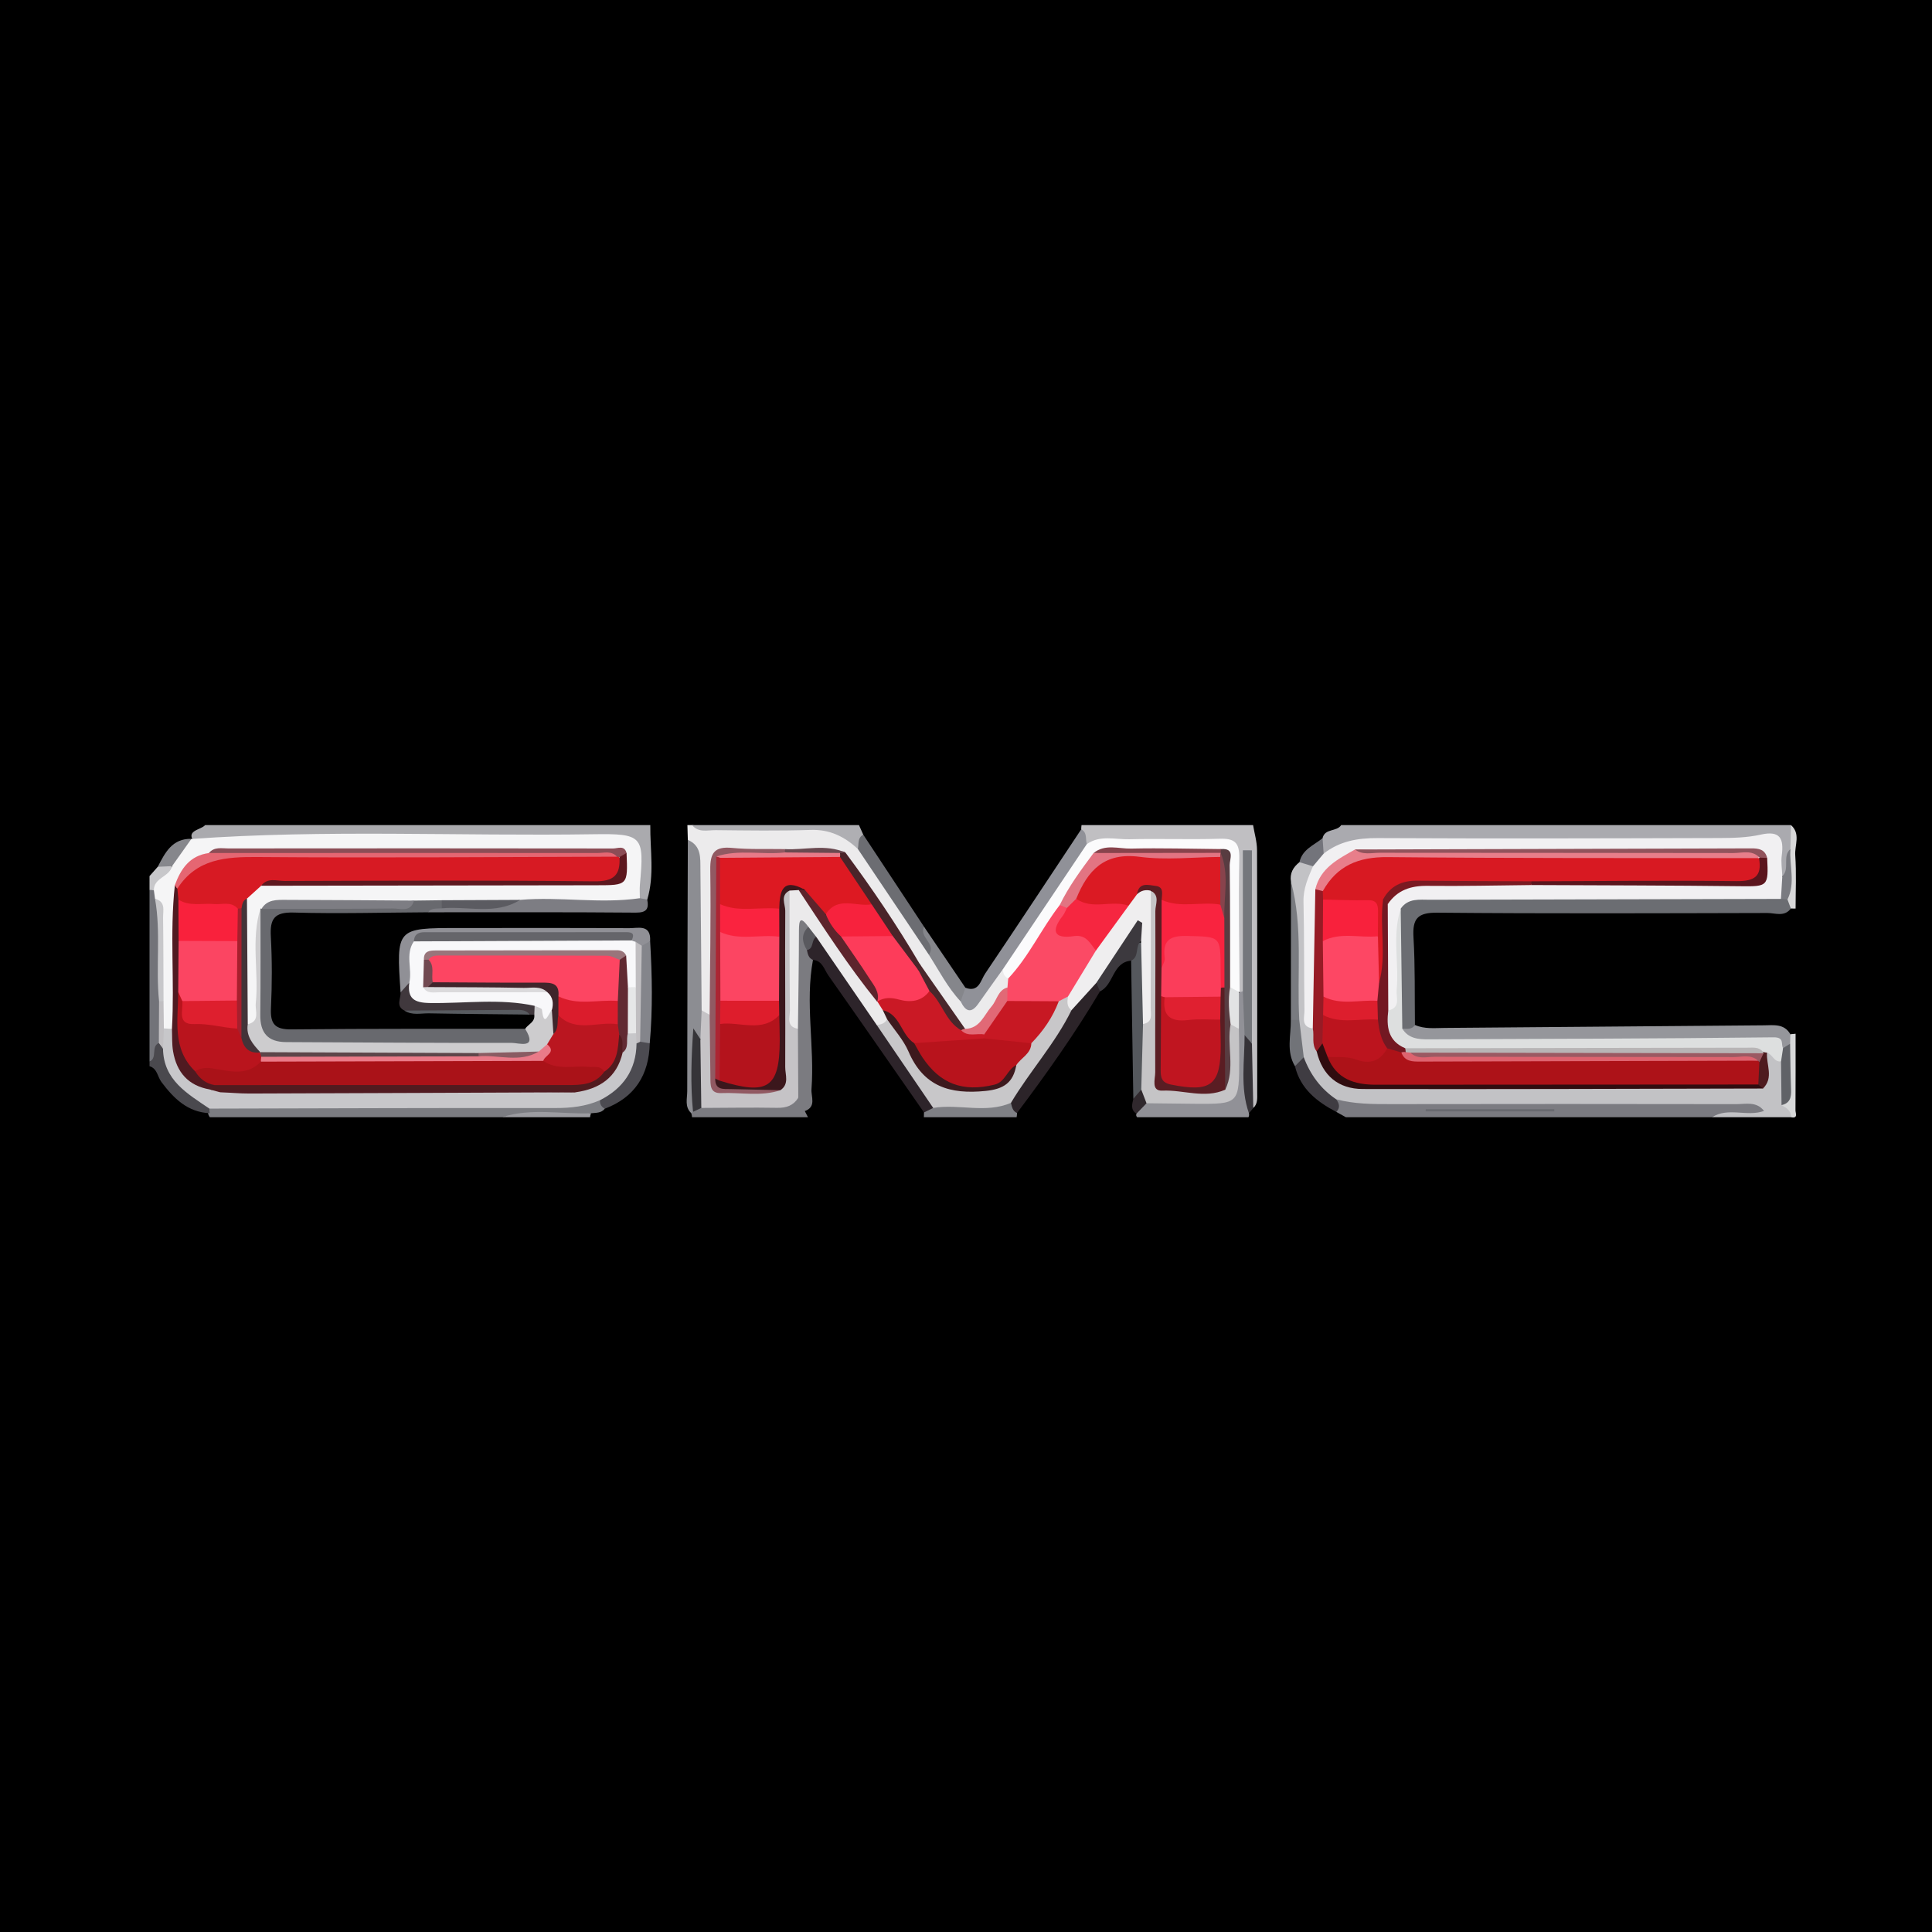 <?xml version="1.0" encoding="utf-8"?>
<!-- Generator: Adobe Illustrator 17.0.0, SVG Export Plug-In . SVG Version: 6.00 Build 0)  -->
<!DOCTYPE svg PUBLIC "-//W3C//DTD SVG 1.1//EN" "http://www.w3.org/Graphics/SVG/1.1/DTD/svg11.dtd">
<svg version="1.1" id="Layer_1" xmlns="http://www.w3.org/2000/svg" xmlns:xlink="http://www.w3.org/1999/xlink" x="0px" y="0px"
	 width="200px" height="200px" viewBox="0 0 200 200" enable-background="new 0 0 200 200" xml:space="preserve">
<rect width="200" height="200"/>
<g>
	<path fill="#C2C2C5" d="M133.641,91.275c-0.143-0.864,0.221-1.507,0.879-2.022c0.855-0.475,1.326-0.069,1.637,0.71
		c-0.953,4.922-0.333,9.895-0.464,14.844c-0.015,0.576,0.238,1.068,0.533,1.543c0.416,0.885,0.367,1.914,0.873,2.772
		c0.845,2.15,2.542,2.965,4.718,2.965c13.227-0.003,26.453,0.083,39.672-0.046c1.54-0.535,0.453-2.265,1.389-3.077
		c0.97-0.342,1.344,0.43,1.84,0.979c0.558,1.186,0.256,2.471,0.426,3.701c-0.036,0.684,0.839,1.256,0.255,2.01
		c-2.72,0-5.44,0-8.16,0c0.873-1.822,2.536-0.529,3.604-0.971c-12.569,0.536-25.303,0.036-38.032,0.239
		c-1.354,0.022-2.721,0.092-4.009-0.469c-2.404-0.884-3.562-2.837-4.368-5.095c-0.365-1.33-0.434-2.689-0.393-4.06
		C133.993,100.62,134.239,95.935,133.641,91.275z"/>
	<path fill="#ECEBEC" d="M71.205,86.947c-0.015-0.511-0.031-1.023-0.046-1.534c0.16,0,0.32,0,0.48,0
		c4.235,0.552,8.489,0.151,12.734,0.22c1.649,0.027,3.125,0.3,4.374,1.415c2.925,3.557,5.085,7.644,7.776,11.365
		c1.072,1.636,2.079,3.317,3.309,4.841c1.204,0.784,1.398-0.522,1.942-0.989c0.725-0.623,0.783-1.902,1.999-2.078
		c0.428,0.251,0.65,0.652,0.801,1.105c0.079,0.356,0.055,0.706-0.067,1.049c-0.667,1.185-1.423,2.316-2.287,3.364
		c-0.564,0.684-1.209,1.311-2.241,1.072c-2.282-1.856-3.425-4.577-5.184-6.832c-2.621-3.824-4.711-8.024-8.063-11.327
		c-1.924-0.316-3.855-0.081-5.782-0.132c-1.509,0.001-3.019,0.065-4.521-0.016c-1.667-0.09-2.239,0.63-2.214,2.248
		c0.058,3.725,0.033,7.452,0.009,11.178c-0.006,1.019,0.149,2.073-0.422,3.019c-0.651,0.622-1.046,0.101-1.465-0.325
		c-0.693-1.429-0.415-2.961-0.433-4.453c-0.04-3.411-0.016-6.824-0.011-10.235C71.894,88.854,71.839,87.838,71.205,86.947z"/>
	<path fill="#AAAAAF" d="M136.911,86.769c0.228-1.042,1.469-0.643,1.928-1.356c15.52,0,31.04,0,46.56,0
		c0.435,0.776,0.192,1.598,0.167,2.407c-0.231,0.692-0.068,1.439-0.266,2.122c-0.143,0.495-0.32,1.2-1.103,0.558
		c-1.065-3.458-1.063-3.432-4.994-3.049c-1.827,0.178-3.668,0.07-5.502,0.071c-8.855,0.006-17.711,0-26.566,0.004
		c-3.403,0.001-6.828-0.229-10.138,0.876C136.459,87.884,136.59,87.332,136.911,86.769z"/>
	<path fill="#7B7B81" d="M138.321,113.799c1.868,0.495,3.773,0.502,5.69,0.499c11.909-0.019,23.818-0.019,35.727,0.002
		c0.975,0.002,2.085-0.316,2.877,0.703c-1.778,0.643-3.705-0.421-5.376,0.649c-12.64,0-25.28,0-37.92,0
		c-0.327-0.182-0.654-0.364-0.98-0.546C138.229,114.673,138.209,114.237,138.321,113.799z"/>
	<path fill="#AAAAAE" d="M67.319,85.413c-0.026,2.573,0.449,5.166-0.315,7.708c-0.272,0.179-0.546,0.18-0.821,0.006
		c-1.057-1.179-0.465-2.604-0.505-3.906c-0.047-1.521-0.632-2.146-2.16-2.145c-13.251,0.01-26.502,0.009-39.753-0.003
		c-1.189-0.001-2.294,0.83-3.514,0.297c-1.225-1.435,0.484-1.393,0.989-1.959C36.599,85.413,51.959,85.413,67.319,85.413z"/>
	<path fill="#C0BFC2" d="M129.719,85.413c0.142,0.861,0.405,1.721,0.408,2.582c0.031,8.381,0.019,16.763,0.018,25.144
		c0,0.553,0.065,1.129-0.406,1.563c-1.354-2.067-0.401-4.379-0.7-6.554c0.099-5.638,0.326-11.278,0.192-16.141
		c-0.292,3.002,0.481,6.822-0.337,10.594c-0.258,0.196-0.505,0.185-0.746-0.031c-0.694-0.903-0.524-1.968-0.532-2.985
		c-0.027-3.255-0.074-6.513,0.014-9.765c0.049-1.793-0.673-2.357-2.393-2.318c-4.127,0.094-8.257-0.025-12.385,0.077
		c-0.985-0.213-0.824-1.04-0.926-1.727c0.001-0.147,0.012-0.294,0.033-0.44C117.879,85.413,123.799,85.413,129.719,85.413z"/>
	<path fill="#7C7D82" d="M62.608,114.774c-0.369,0.472-0.916,0.408-1.421,0.472c-3.059,0.518-6.175-0.255-9.227,0.407
		c-10.08,0-20.16,0-30.24,0c-0.191-0.258-0.244-0.542-0.158-0.853c0.174-0.26,0.406-0.447,0.694-0.567
		c1.001-0.367,2.045-0.248,3.074-0.249c10.584-0.009,21.168-0.015,31.751,0.006c1.517,0.003,3.009-0.083,4.478-0.474
		C62.34,113.574,62.531,114.126,62.608,114.774z"/>
	<path fill="#919197" d="M128.321,102.723c0.118-0.024,0.231-0.064,0.338-0.118c1.086,1.318,0.365,2.878,0.578,4.312
		c0.027,2.775-0.06,5.552,0.052,8.327c0.037,0.143,0.021,0.279-0.05,0.408c-3.84,0-7.68,0-11.52,0
		c-0.106-0.105-0.13-0.225-0.071-0.363c0.169-0.753,0.627-1.248,1.341-1.519c2.116-0.457,4.267-0.268,6.392-0.186
		c1.822,0.07,2.389-0.616,2.256-2.344c-0.115-1.496-0.028-3.01-0.026-4.516c0.094-1.242-0.197-2.526,0.401-3.713
		C128.114,102.915,128.218,102.819,128.321,102.723z"/>
	<path fill="#727379" d="M15.479,109.893c0-5.92,0-11.84,0-17.76c0.274-0.156,0.518-0.118,0.734,0.112
		c0.284,0.325,0.416,0.726,0.571,1.117c0.647,3.372,0.173,6.78,0.327,10.167c-0.046,1.393,0.08,2.793-0.167,4.179
		C16.506,108.468,16.832,109.746,15.479,109.893z"/>
	<path fill="#AFAFB3" d="M88.802,87.882c-1.374-1.277-2.901-2.034-4.876-1.969c-3.273,0.108-6.552,0.06-9.828,0.024
		c-0.835-0.009-1.781,0.299-2.459-0.524c5.76,0,11.52,0,17.28,0c0.149,0.332,0.299,0.664,0.448,0.995
		C89.142,86.885,89.5,87.586,88.802,87.882z"/>
	<path fill="#7B7B80" d="M83.315,115.019c0.108,0.211,0.216,0.423,0.324,0.634c-4,0-8,0-12,0c-0.004-0.148-0.034-0.29-0.089-0.427
		c0.05-0.114,0.1-0.228,0.149-0.342c0.26-0.289,0.589-0.45,0.965-0.524c3.118-0.75,6.375,0.213,9.477-0.767
		C83.122,113.581,83.491,114.076,83.315,115.019z"/>
	<path fill="#4A494E" d="M21.709,115.24c-2.292-0.104-3.724-1.534-4.995-3.226c-0.411-0.547-0.421-1.398-1.235-1.641
		c0-0.16,0-0.32,0-0.48c0.848-0.377,0.114-1.548,0.966-1.923c0.356,0.071,0.608,0.279,0.783,0.59c0.35,1.799,1.43,3.119,2.748,4.318
		c0.622,0.566,1.532,0.903,1.703,1.885C21.673,114.923,21.683,115.082,21.709,115.24z"/>
	<path fill="#7F8085" d="M95.639,115.653c0.004-0.164,0.009-0.328,0.013-0.492c0.223-0.553,0.656-0.846,1.214-0.986
		c2.521-0.276,5.054-0.138,7.584-0.198c0.656,0.159,0.745,0.698,0.831,1.24c0,0.147-0.014,0.292-0.041,0.436
		C102.039,115.653,98.839,115.653,95.639,115.653z"/>
	<path fill="#D7D8D9" d="M185.399,115.653c0.038-0.7-0.487-0.962-0.975-1.253c1.073-2.026,0.215-4.172,0.384-6.256
		c0.059-0.418,0.201-0.795,0.527-1.081c0.181-0.017,0.362-0.034,0.543-0.051c0,2.64,0.008,5.28-0.011,7.92
		C185.866,115.225,186.165,115.817,185.399,115.653z"/>
	<path fill="#9C9CA1" d="M51.959,115.653c3.038-0.99,6.15-0.291,9.227-0.407c-0.057,0.13-0.093,0.266-0.107,0.407
		C58.039,115.653,54.999,115.653,51.959,115.653z"/>
	<path fill="#D8D8D9" d="M185.344,87.888c0.018-0.825,0.037-1.65,0.055-2.475c1.03,0.906,0.371,2.086,0.444,3.123
		c0.129,1.831,0.036,3.677,0.036,5.517c-0.164-0.001-0.327-0.003-0.491-0.004c-0.551-0.239-0.74-0.685-0.721-1.252
		C184.951,91.169,185.168,89.531,185.344,87.888z"/>
	<path fill="#C7C7CA" d="M15.479,90.693c0.284-0.321,0.567-0.641,0.851-0.962c0.417-0.349,0.873-0.451,1.381-0.215
		c0.602,1.687-1.008,1.89-1.783,2.654c-0.148-0.033-0.297-0.046-0.449-0.037C15.479,91.653,15.479,91.173,15.479,90.693z"/>
	<path fill="#6B6D72" d="M185.039,93.112c0.116,0.312,0.232,0.624,0.349,0.936c-0.665,0.903-1.62,0.463-2.437,0.465
		c-11.386,0.027-22.773,0.073-34.158-0.032c-2.056-0.019-2.584,0.617-2.469,2.556c0.179,3.014,0.112,6.043,0.15,9.065
		c-0.402,1.221-1.036,0.786-1.687,0.236c-0.682-4.139-0.476-8.287-0.127-12.439c0.549-1.185,1.593-1.504,2.766-1.505
		c12.044-0.016,24.089-0.06,36.133,0.019c0.241,0.002,0.467,0.101,0.699,0.159C184.566,92.684,184.826,92.865,185.039,93.112z"/>
	<path fill="#95969B" d="M145.166,106.487c0.476,0.009,0.983,0.124,1.309-0.383c0.99,0.441,2.041,0.315,3.073,0.307
		c11.018-0.084,22.035-0.179,33.053-0.27c1.017-0.008,2.096-0.193,2.735,0.922c-0.009,0.328-0.017,0.656-0.025,0.983
		c-0.354,0.623-0.862,0.642-1.446,0.372c-1.003-0.38-2.049-0.246-3.078-0.247c-10.759-0.01-21.519,0.026-32.278-0.043
		C147.238,108.12,145.481,108.639,145.166,106.487z"/>
	<path fill="#68696E" d="M44.283,94.441c-4.628,0.025-9.26,0.157-13.884,0.026c-1.99-0.057-2.464,0.648-2.363,2.471
		c0.137,2.467,0.131,4.952,0.013,7.42c-0.079,1.644,0.408,2.223,2.128,2.204c8.061-0.088,16.123-0.051,24.185-0.059
		c1.332,0.411,1.26,1.077,0.242,1.753c-0.762,0.506-1.696,0.401-2.567,0.377c-6.531-0.177-13.076,0.426-19.597-0.348
		c-0.871-0.103-1.703,0.351-2.597,0.323c-2.134-0.069-3.401-1.045-3.444-3.148c-0.075-3.661-0.324-7.332,0.161-10.988
		c0.118-0.284,0.305-0.515,0.555-0.694c3.907-0.839,7.867-0.183,11.799-0.395c1.247-0.067,2.547,0.228,3.69-0.542
		c0.95-0.399,1.909-0.483,2.88-0.072c0.412,0.22,0.522,0.58,0.462,1.014C45.63,94.602,44.782,94.08,44.283,94.441z"/>
	<path fill="#CDCCCE" d="M26.966,94.039c-0.003,3.671,0.022,7.341-0.022,11.012c-0.022,1.864,0.778,2.818,2.674,2.826
		c7.79,0.033,15.579,0.098,23.369,0.082c0.71-0.001,2.71,0.697,1.376-1.455c0.317-0.484,1.049-0.7,0.946-1.457
		c-0.276-0.322-0.251-0.653-0.032-0.99c0.387-0.185,1.031-0.178,1.014,0.154c-0.077,1.472,0.843,0.043,1.095,0.427
		c0.499,0.672,0.468,1.426,0.352,2.196c-0.115,0.536-0.366,1.004-0.712,1.426c-0.468,0.531-1.004,0.962-1.698,1.166
		c-1.997,0.32-4.01,0.103-6.017,0.185c-7.311-0.112-14.625,0.216-21.934-0.17c-1.646-0.598-2.547-1.643-2.088-3.498
		c1.148-2.986,0.268-6.101,0.582-9.138C25.974,95.805,25.432,94.493,26.966,94.039z"/>
	<path fill="#8C8D92" d="M71.205,86.947c1.412,0.602,1.289,1.869,1.302,3.057c0.051,4.864,0.086,9.728,0.127,14.591
		c0.483,0.866,0.762,1.749,0.24,2.697c-0.069,0.416-0.868-0.052-0.766,0.886c0.25,2.297,0.61,4.66-0.365,6.916
		c0,0-0.194,0.132-0.194,0.132c-0.691-0.649-0.408-1.496-0.407-2.256C71.147,104.296,71.18,95.621,71.205,86.947z"/>
	<path fill="#7D7D83" d="M44.283,94.441c0.387-0.477,0.943-0.363,1.452-0.415c0.87-0.77,1.944-0.659,2.967-0.619
		c1.86,0.072,3.66-0.143,5.394-0.843c4.054-0.065,8.132-0.772,12.142,0.418c0.255,0.047,0.51,0.093,0.765,0.14
		c0.181,0.965-0.061,1.362-1.196,1.353C58.633,94.414,51.458,94.442,44.283,94.441z"/>
	<path fill="#909096" d="M41.468,102.73c-0.451-6.661-0.451-6.661,5.997-6.661c5.89,0,11.779-0.017,17.669,0.016
		c0.926,0.005,2.265-0.433,2.167,1.334c-0.251,0.352-0.494,0.718-1.017,0.645c-0.334-0.077-0.637-0.223-0.93-0.403
		c-0.212-0.118-0.414-0.245-0.621-0.371c-6.698-0.381-13.395-0.11-20.089-0.131c-0.413-0.001-0.772,0.171-1.055,0.477
		c-0.867,1.175-0.401,2.632-0.823,3.9C42.507,102.122,42.269,102.734,41.468,102.73z"/>
	<path fill="#40383D" d="M41.468,102.73c0.301-0.336,0.602-0.671,0.903-1.007c0.752,1.11,1.852,1.29,3.098,1.272
		c2.534-0.036,5.07-0.061,7.603,0.019c0.875,0.028,1.988-0.218,2.274,1.109c-0.012,0.307-0.025,0.615-0.037,0.922
		c-0.157-0.005-0.313-0.011-0.47-0.016c-3.462-0.414-6.939-0.06-10.405-0.192c-0.854-0.033-1.74,0.218-2.56-0.221
		C40.933,104.16,41.505,103.38,41.468,102.73z"/>
	<path fill="#4C4B51" d="M62.608,114.774c-0.349-0.189-0.523-0.478-0.502-0.879c1.419-1.836,3.023-3.561,3.588-5.918
		c0.172-0.169,0.377-0.278,0.609-0.337c0.378-0.034,0.702,0.073,0.96,0.359C67.182,111.269,65.727,113.593,62.608,114.774z"/>
	<path fill="#84858B" d="M67.262,107.999c-0.332-0.053-0.665-0.106-0.997-0.159c-0.854-3.327-1.096-6.643,0.172-9.934
		c0.288-0.163,0.576-0.326,0.864-0.488C67.51,100.946,67.578,104.474,67.262,107.999z"/>
	<path fill="#585B60" d="M41.873,104.616c3.816-0.025,7.632-0.05,11.448-0.073c0.556-0.003,1.126-0.033,1.518,0.486
		c-3.476-0.039-6.951-0.061-10.426-0.127C43.564,104.886,42.669,105.145,41.873,104.616z"/>
	<path fill="#909198" d="M111.926,85.853c0.654,0.335,0.42,1.008,0.58,1.53c0.186,0.698-0.232,1.227-0.549,1.752
		c-2.165,3.582-4.736,6.892-7.012,10.401c-0.258,0.398-0.629,0.708-1.129,0.802c-0.846,1.187-1.7,2.368-2.537,3.561
		c-0.765,1.091-1.337,0.783-1.83-0.229c-0.022-0.537-0.223-1.136,0.493-1.417c1.4,0.52,1.578-0.78,2.046-1.473
		C105.33,95.825,108.619,90.833,111.926,85.853z"/>
	<path fill="#6C6D72" d="M88.802,87.882c0.122-0.517-0.062-1.15,0.565-1.474c2.097,3.177,4.194,6.354,6.291,9.531
		c0.259,0.629,0.488,1.259,0.908,1.824c0.321,0.431,0.551,1.034-0.412,1.067C93.703,95.181,91.253,91.532,88.802,87.882z"/>
	<path fill="#85868B" d="M96.153,98.831c0.828-1.134-1.058-1.803-0.496-2.892c1.428,2.105,2.856,4.209,4.283,6.314
		c-0.164,0.472-0.329,0.944-0.493,1.417C98.095,102.23,97.21,100.472,96.153,98.831z"/>
	<path fill="#797B80" d="M133.641,91.275c1.282,4.707,0.591,9.533,0.86,14.3c-0.29,0.278-0.581,0.283-0.873,0.002
		C133.632,100.81,133.637,96.042,133.641,91.275z"/>
	<path fill="#3F3C42" d="M138.321,113.799c0.324,0.432,0.442,0.866,0.017,1.308c-2.007-1.055-3.714-2.382-4.284-4.737
		c0.099-0.51,0.091-1.125,0.911-0.928C135.635,111.241,136.721,112.718,138.321,113.799z"/>
	<path fill="#363338" d="M129.289,115.244c-0.928-2.654-0.447-5.386-0.449-8.091c0.935-0.297,0.481,0.607,0.76,0.878
		c0.047,2.224,0.093,4.447,0.14,6.671C129.589,114.883,129.439,115.064,129.289,115.244z"/>
	<path fill="#717378" d="M134.965,109.443c-0.304,0.309-0.607,0.619-0.911,0.928c-0.925-1.528-0.405-3.185-0.427-4.793
		c0.291-0.001,0.582-0.001,0.873-0.002C134.656,106.864,134.81,108.154,134.965,109.443z"/>
	<path fill="#73747B" d="M136.911,86.769c0.038,0.533,0.075,1.065,0.113,1.598c0.033,0.773-0.365,1.184-1.102,1.31
		c-0.467-0.141-0.935-0.283-1.402-0.424C134.801,87.928,136.014,87.501,136.911,86.769z"/>
	<path fill="#2C2429" d="M105.28,115.217c-0.463-0.199-0.525-0.638-0.627-1.052c-0.222-1.066,0.494-1.78,0.999-2.551
		c1.594-2.436,3.444-4.698,4.899-7.23c0.958-0.958,1.528-2.329,2.953-2.794c0.553,0.192,0.768,0.505,0.365,1.034
		C111.275,107.005,108.338,111.152,105.28,115.217z"/>
	<path fill="#55585D" d="M117.322,113.745c-0.076-4.766-0.152-9.532-0.229-14.298c0.13-0.852-0.31-2.131,1.37-1.819
		c0.845,2.724,0.207,5.523,0.415,8.279c-0.029,2.14,0.197,4.287-0.17,6.419C118.458,113.005,118.215,113.694,117.322,113.745z"/>
	<path fill="#3C393E" d="M118.125,97.398c-0.657,0.526-0.144,1.64-1.032,2.049c-1.952,0.169-1.773,2.5-3.224,3.178
		c-0.125-0.293-0.251-0.586-0.376-0.879c0.131-2.753,2.257-4.38,3.659-6.408c0.257-0.371,0.852-0.603,1.212-0.064
		C118.851,96.004,118.863,96.764,118.125,97.398z"/>
	<path fill="#30282D" d="M117.322,113.745c0.274-0.316,0.548-0.633,0.823-0.949c0.538,0.333,0.834,0.76,0.544,1.412
		c-0.347,0.361-0.694,0.721-1.041,1.082C117.008,114.887,117.2,114.309,117.322,113.745z"/>
	<path fill="#2D242A" d="M96.605,114.692c-0.317,0.156-0.635,0.312-0.952,0.468c-3.298-4.734-6.585-9.475-9.907-14.192
		c-0.428-0.608-0.606-1.52-1.588-1.597c-0.74,0.138-0.761-0.386-0.816-0.883c0.151-0.717,0.283-1.449,1.133-1.699
		c1.297,0.355,1.762,1.532,2.347,2.52c1.329,2.244,2.919,4.308,4.343,6.484c1.577,2.253,3.02,4.598,4.682,6.795
		C96.298,113.185,96.923,113.789,96.605,114.692z"/>
	<path fill="#7B7B80" d="M83.533,98.356c0.087,0.413,0.171,0.828,0.625,1.016c-0.828,4.453,0.182,8.925-0.153,13.38
		c-0.058,0.777,0.534,1.82-0.689,2.267c-0.226-0.459-0.453-0.918-0.679-1.377c-1.278-2.247-0.434-4.687-0.643-7.031
		c0.046-3.177-0.054-6.356,0.063-9.531c0.031-0.834-0.326-2.283,1.471-1.792C84.226,96.307,83.473,97.333,83.533,98.356z"/>
	<path fill="#F1F0F2" d="M135.922,89.677c0.367-0.437,0.734-0.873,1.101-1.31c1.648-1.288,3.51-1.62,5.59-1.609
		c11.793,0.06,23.587,0.028,35.381-0.005c1.425-0.004,2.886-0.042,4.266-0.352c2.053-0.461,2.415,0.432,2.187,2.17
		c-0.092,0.699,0.032,1.427,0.057,2.141c0.516,0.815,0.561,1.602-0.141,2.343c-12.109,0.029-24.218,0.059-36.327,0.088
		c-1.105,0.003-2.266-0.187-3.035,0.921c-0.385,3.044-0.058,6.102-0.175,9.151c-0.032,0.82,0.204,1.938-1.308,1.427
		c-1.072-3.627-0.503-7.304-0.342-10.97c0.813-2.131,2.614-2.614,4.604-2.66c3.565-0.083,7.132-0.014,10.696-0.039
		c7.016,0.016,14.033,0.032,21.05-0.024c1.116-0.009,2.851,0.478,2.477-1.767c-0.792-0.986-1.907-0.679-2.903-0.68
		c-12.603-0.015-25.206-0.029-37.803,0c-2.5,0.549-4.28,1.838-4.656,4.565c-0.029,3.505,0.019,7.005-0.023,10.505
		c-0.012,1.006,0.207,2.101-0.718,2.894c-1.261-0.173-0.85-1.183-0.861-1.88c-0.06-3.754-0.01-7.51-0.101-11.262
		C134.906,91.972,135.421,90.845,135.922,89.677z"/>
	<path fill="#DDDFDF" d="M143.713,104.602c1.313-0.284,0.795-1.346,0.868-2.122c0.264-2.798-0.487-5.647,0.42-8.415
		c0.055,4.141,0.109,8.281,0.164,12.422c0.635,1.023,1.643,1.109,2.706,1.104c11.907-0.054,23.814-0.067,35.719-0.207
		c1.174-0.014,0.74,0.692,0.993,1.12c0.285,0.511,0.269,0.975-0.209,1.37c-0.736,0.106-0.881-0.742-1.453-0.901
		c-0.286,0.122-0.585,0.178-0.896,0.172c-12.076-0.076-24.152,0.071-36.229-0.07C143.179,108.163,142.614,106.949,143.713,104.602z"
		/>
	<path fill="#300C0F" d="M182.502,112.684c-13.813,0.025-27.625,0.08-41.438,0.049c-2.506-0.006-4.172-1.378-4.762-3.896
		c-0.105-0.604-0.057-1.075,0.762-0.883c0.565,0.426,0.844,1.064,1.224,1.629c1.443,1.894,3.519,1.967,5.622,1.967
		c11.398,0.003,22.797-0.004,34.195,0.006c1.192,0.001,2.394-0.096,3.571,0.205C182.105,111.934,182.528,112.109,182.502,112.684z"
		/>
	<path fill="#971B25" d="M136.897,108.011c-0.198,0.277-0.395,0.554-0.594,0.829c-0.557-0.72-0.232-1.588-0.402-2.371
		c0.087-4.807,0.175-9.614,0.262-14.42c0.412-0.193,0.761-0.126,1.036,0.251c0.209,0.358,0.3,0.751,0.342,1.159
		c0.121,1.36,0.007,2.724,0.086,4.086c0.007,1.826,0.009,3.651,0.005,5.476c-0.09,0.709,0.042,1.422-0.025,2.131
		C137.543,106.148,137.751,107.212,136.897,108.011z"/>
	<path fill="#606267" d="M184.374,109.874c0.069-0.457,0.139-0.913,0.208-1.37c0.243-0.153,0.486-0.305,0.728-0.458
		c0.031,1.585,0.039,3.171,0.101,4.755c0.031,0.786-0.101,1.409-0.988,1.598C184.408,112.891,184.391,111.383,184.374,109.874z"/>
	<path fill="#4E1B1F" d="M182.502,112.684c-0.161-0.139-0.322-0.277-0.483-0.416c-0.533-0.571-0.545-1.248-0.408-1.959
		c0.11-0.452,0.297-0.867,0.606-1.221c0.092-0.066,0.187-0.131,0.281-0.195c0.139,0.04,0.28,0.067,0.424,0.08
		C182.824,110.215,183.645,111.56,182.502,112.684z"/>
	<path fill="#FB4A65" d="M104.292,102.222c0.026-0.31,0.052-0.62,0.079-0.929c1.192-2.981,3.006-5.552,5.203-7.871
		c0.523-0.032,0.873,0.217,1.093,0.675c-0.42,1.335-0.554,2.407,1.438,2.412c1.025,0.003,1.387,0.932,1.543,1.858
		c-0.304,2.129-1.896,3.496-3.034,5.136c-0.397,0.372-0.866,0.595-1.396,0.706c-1.67,0.102-3.36,0.455-4.952-0.403
		C103.842,103.271,103.923,102.744,104.292,102.222z"/>
	<path fill="#FBFBFC" d="M109.705,93.69c-1.903,2.447-3.187,5.328-5.334,7.603c-0.42-0.182-0.539-0.54-0.555-0.956
		c2.897-4.318,5.793-8.636,8.69-12.954c1.379-0.972,2.944-0.467,4.422-0.504c3.11-0.078,6.226,0.044,9.335-0.052
		c1.541-0.047,2.062,0.394,2.029,2.016c-0.094,4.624,0.006,9.253,0.03,13.88c0,0-0.066-0.051-0.066-0.051
		c-0.697,0.174-1.072-0.214-1.352-0.77c-0.537-3.554-0.103-7.134-0.262-10.699c-0.04-0.905,0.315-1.958-0.753-2.572
		c-3.888-0.284-7.774-0.191-11.653-0.036c-1.381,0.545-1.845,1.914-2.645,2.977C111.019,92.332,110.576,93.199,109.705,93.69z"/>
	<path fill="#C5C3C6" d="M82.602,106.494c0.012,2.383,0.023,4.766,0.035,7.148c-0.509,0.808-1.231,1.057-2.184,1.04
		c-2.617-0.045-5.235,0.001-7.853,0.011c-0.817-2.364-0.665-4.741-0.097-7.124c0.044-0.992,0.088-1.983,0.132-2.975
		c0.275,0.151,0.55,0.302,0.826,0.453c1.239,1.174,0.705,2.701,0.739,4.076c0.086,3.514,0.036,3.527,3.613,3.455
		c0.85-0.017,1.788,0.219,2.437-0.621c0.633-1.946,0.263-3.941,0.298-5.907c0.067-3.803-0.017-7.608,0.044-11.411
		c0.015-0.96-0.272-2.142,1.075-2.59c0.86,0.817,0.709,1.828,0.636,2.876c-0.235,3.404-0.069,6.815-0.09,10.224
		C82.209,105.632,82.301,106.095,82.602,106.494z"/>
	<path fill="#915962" d="M80.786,112.858c-2.013,0.676-4.084,0.212-6.127,0.298c-1.188,0.05-1.111-0.861-1.119-1.67
		c-0.023-2.146-0.053-4.292-0.08-6.438c0.035-4.999,0.142-9.998,0.066-14.995c-0.027-1.746,0.422-2.453,2.254-2.278
		c1.811,0.173,3.646,0.092,5.47,0.123c0.114,0.286,0.04,0.51-0.22,0.673c-1.267,0.604-2.622,0.289-3.94,0.372
		c-0.837,0.053-1.776-0.184-2.242,0.844c-0.252,7.123-0.176,14.235-0.015,21.338c0.465,1.157,1.487,0.918,2.409,0.997
		C78.447,112.226,79.788,111.736,80.786,112.858z"/>
	<path fill="#4A2429" d="M87.527,88.263c2.748,3.698,5.323,7.511,7.659,11.484c0.157,0.2,0.167,0.407,0.032,0.621
		c-1.945-0.207-2.108-2.173-3.192-3.231c-0.664-1.121-1.422-2.182-2.138-3.27c-0.952-1.727-2.402-3.137-3.173-4.981
		c0.001-0.236,0.066-0.452,0.186-0.654C87.118,88.098,87.326,88.109,87.527,88.263z"/>
	<path fill="#E16976" d="M104.292,102.222c-0.006,0.466-0.011,0.931-0.017,1.397c0.066,1.846-1.081,2.909-2.464,3.825
		c-0.905,0.148-1.821,0.335-2.421-0.65c0.046-0.326,0.22-0.422,0.521-0.286c1.55-0.043,1.93-1.404,2.74-2.331
		C103.211,103.536,103.302,102.489,104.292,102.222z"/>
	<path fill="#49272B" d="M99.911,106.508c-0.152,0.002-0.289,0.051-0.409,0.145c-2.188-0.304-2.412-2.511-3.638-3.748
		c-0.342-0.79-1.229-1.411-0.779-2.452c0.034-0.235,0.067-0.47,0.101-0.705C96.761,102.001,98.336,104.254,99.911,106.508z"/>
	<path fill="#6A4950" d="M87.527,88.263c-0.19,0.013-0.381,0.025-0.571,0.038c-1.908,0.962-3.807,1.069-5.695-0.055
		c-0.011-0.116-0.015-0.232-0.011-0.348C83.342,88.015,85.481,87.342,87.527,88.263z"/>
	<path fill="#7A7B81" d="M184.363,93.056c0.047-0.781,0.094-1.562,0.141-2.343c0.809-0.785-0.033-2.06,0.84-2.825
		c-0.117,1.741,0.541,3.527-0.305,5.225C184.814,93.094,184.589,93.075,184.363,93.056z"/>
	<path fill="#696A70" d="M147.595,114.82c4.435,0,8.87,0,13.305,0c0,0.076,0,0.153,0,0.229c-4.438,0-8.877,0-13.315,0
		C147.588,114.972,147.592,114.896,147.595,114.82z"/>
	<path fill="#F5F5F6" d="M66.238,92.981c-4.122,0.604-8.264-0.184-12.39,0.174c-2.704,0.508-5.41,0.728-8.119,0.037
		c-0.956,0.012-1.912,0.025-2.868,0.037c-4.012,0.738-8.061,0.154-12.088,0.345c-1.249,0.059-2.55-0.229-3.704,0.516
		c0,0-0.102-0.05-0.102-0.05c-1.018,3.237-0.152,6.567-0.491,9.836c-0.08,0.772,0.481,1.838-0.827,2.155
		c-0.674-0.478-0.733-1.208-0.732-1.926c0.004-3.581-0.167-7.165,0.093-10.745c0.301-1.178,1.134-1.812,2.225-2.185
		c2.617-0.391,5.253-0.176,7.881-0.185c8.855-0.033,17.71,0.009,26.565-0.035c1.185-0.006,2.871,0.292,2.21-1.931
		c-0.495-0.529-1.146-0.526-1.786-0.524c-13.194,0.032-26.388-0.116-39.576,0.081c-2.099,0.547-3.65,1.645-3.961,3.981
		c-0.045,3.684,0.006,7.364-0.025,11.044c-0.008,0.951,0.114,1.931-0.429,2.805c-0.341,0.393-0.751,0.42-1.202,0.227
		c-0.45-0.982-0.127-2.022-0.225-3.03c0-2.793,0.002-5.586-0.002-8.379c-0.001-0.787,0.144-1.622-0.637-2.184
		c-0.04-0.292-0.08-0.583-0.12-0.875c-0.026-1.326,1.636-1.385,1.882-2.506c0.043-1.387,1.055-2.086,2.006-2.829
		c0,0-0.017,0.017-0.017,0.017c13.855-1.002,27.73-0.28,41.594-0.491c5.144-0.078,5.31,0.169,4.849,5.219
		C66.201,92.044,66.238,92.514,66.238,92.981z"/>
	<path fill="#75777C" d="M129.599,108.031c-0.253-0.293-0.507-0.587-0.76-0.879c-0.059-1.515-0.119-3.03-0.179-4.546
		c-0.001-4.862-0.001-9.723-0.001-14.585c0.313,0.001,0.626,0.003,0.94,0.004C129.599,94.694,129.599,101.363,129.599,108.031z"/>
	<path fill="#C7C7CA" d="M16.964,106.46c0.278,0.017,0.556,0.034,0.834,0.051c0.623,0.388,0.63,1.041,0.673,1.653
		c0.153,2.212,1.32,3.578,3.424,4.188c0.503,0.19,1.026,0.219,1.557,0.221c11.735,0.014,23.465-0.005,35.189,0.003
		c2.674,0.02,4.404-1.322,5.369-3.755c0.317-0.64,0.325-1.421,0.886-1.95c0.368-0.169,0.723-0.151,1.063,0.076
		c0.164,0.366,0.213,0.725-0.065,1.063c-0.036,2.752-1.381,4.66-3.79,5.884c-1.468,0.644-2.993,0.812-4.601,0.809
		c-11.942-0.016-23.884,0.031-35.827,0.059c-2.272-1.55-4.757-2.936-4.802-6.208C16.63,107.845,16.509,107.14,16.964,106.46z"/>
	<path fill="#C5C4C6" d="M118.688,114.208c-0.181-0.471-0.363-0.941-0.544-1.412c0.06-2.263,0.121-4.526,0.181-6.789
		c0.742-3.667,0.292-7.365,0.241-11.049c-0.013-0.957-0.16-1.883,0.424-2.724c1.763,0.076,1.257,1.494,1.275,2.402
		c0.087,4.542,0.035,9.086,0.04,13.63c0.005,4.701-0.073,3.813,4.207,4.286c0.552,0.061,1.119,0.024,1.614-0.292
		c0.923-1.02,0.424-2.268,0.536-3.413c0.084-0.859-0.072-1.747,0.348-2.562c0.543-0.658,0.896-0.247,1.238,0.22
		c0.013,1.031,0.039,2.062,0.037,3.093c-0.009,4.695-0.011,4.697-4.599,4.666C122.02,114.253,120.354,114.227,118.688,114.208z"/>
	<path fill="#E2E3E4" d="M128.248,106.506c-0.286-0.157-0.573-0.314-0.859-0.471c-1.019-1.263-0.975-2.54-0.049-3.828
		c0.305,0.155,0.61,0.311,0.915,0.466C128.253,103.95,128.25,105.228,128.248,106.506z"/>
	<path fill="#C7C7CA" d="M16.048,93.045c1.137,0.289,0.822,1.226,0.833,1.968c0.04,2.879,0.036,5.759,0.048,8.638
		c-0.155,0.214-0.309,0.225-0.463-0.001C16.104,100.123,16.677,96.56,16.048,93.045z"/>
	<path fill="#C0BEC1" d="M16.466,103.649c0.154,0.003,0.308,0.003,0.462,0.001c0.012,0.937,0.023,1.874,0.035,2.81
		c-0.029,0.697-0.059,1.395-0.088,2.094c-0.144-0.195-0.287-0.39-0.431-0.585C16.452,106.529,16.459,105.089,16.466,103.649z"/>
	<path fill="#86878C" d="M19.816,86.835c-0.669,0.943-1.337,1.886-2.006,2.829c-0.493,0.022-0.987,0.044-1.48,0.067
		C17.086,88.277,17.818,86.793,19.816,86.835z"/>
	<path fill="#353438" d="M72.502,107.57c0.032,2.375,0.065,4.749,0.097,7.124c-0.285,0.133-0.571,0.267-0.856,0.4
		c-0.279-2.829-0.179-5.651,0.029-8.64C72.092,106.942,72.297,107.256,72.502,107.57z"/>
	<path fill="#C8C7C9" d="M109.604,103.652c0.319-0.165,0.637-0.33,0.956-0.495c0.495,0.38,0.192,0.961,0.358,1.424
		c-1.694,3.453-4.306,6.305-6.264,9.585c-2.62,1.132-5.384,0.079-8.048,0.527c-1.951-2.864-3.902-5.728-5.853-8.593
		c0.254-0.467,0.667-0.664,1.176-0.7c1.803,1.179,2.687,3.113,3.785,4.831c0.956,1.495,1.953,2.417,3.844,1.974
		c0.685-0.16,1.438-0.081,2.152-0.023c1.466,0.12,2.474-0.437,2.98-1.839c0.446-0.913,1.174-1.637,1.68-2.511
		C107.463,106.451,108.171,104.77,109.604,103.652z"/>
	<path fill="#7D7D83" d="M27.068,94.089c0.586-0.987,1.578-0.937,2.514-0.935c4.426,0.01,8.852,0.047,13.278,0.074
		c-0.36,1.255-1.407,0.808-2.194,0.816C36.134,94.091,31.601,94.08,27.068,94.089z"/>
	<path fill="#5B5B61" d="M45.729,93.192c2.706-0.012,5.413-0.024,8.119-0.037c-2.563,1.602-5.404,0.62-8.113,0.871
		C45.733,93.748,45.731,93.47,45.729,93.192z"/>
	<path fill="#F8F8FA" d="M55.346,104.124c-3.595-0.784-7.233-0.235-10.848-0.291c-1.635-0.025-2.338-0.472-2.127-2.109
		c0.325-1.405-0.449-2.933,0.473-4.272c0.583-0.545,1.315-0.51,2.032-0.511c6.226-0.009,12.451-0.01,18.677,0.001
		c0.637,0.001,1.286-0.02,1.829,0.411c0.133,0.062,0.271,0.109,0.415,0.141c0.64,1.504,0.204,3.067,0.253,4.603
		c-0.301,0.391-0.689,0.415-1.117,0.261c-0.926-0.772-0.387-2.054-1.024-2.924c-0.472-0.385-1.035-0.382-1.593-0.383
		c-5.257-0.014-10.514-0.014-15.77,0.001c-0.632,0.002-1.287-0.046-1.796,0.445c-0.377,0.787-0.48,1.554,0.15,2.274
		c2.753,0.551,5.527,0.118,8.283,0.256c1.177,0.059,2.382-0.157,3.518,0.348c0.808,0.609,1.253,1.289,0.427,2.212
		c-0.353,0.267-0.795,1.939-1.027-0.07C56.083,104.358,55.609,104.253,55.346,104.124z"/>
	<path fill="#BA1620" d="M56.642,108.105c0.215-0.356,0.431-0.711,0.646-1.067c0.507-0.602-0.206-1.554,0.593-2.073
		c1.969,0.644,4.119,0.067,6.064,0.891c0.308,0.284,0.45,0.644,0.477,1.055c0.026,1.612-0.193,3.127-1.653,4.146
		c-2.154,0.005-4.336,0.314-6.418-0.54C55.547,109.607,56.572,108.913,56.642,108.105z"/>
	<path fill="#EA7A88" d="M56.642,108.105c1.017,0.841-0.276,1.144-0.4,1.718c-0.796,0.855-1.86,0.825-2.888,0.828
		c-7.875,0.027-15.75,0.028-23.624,0c-0.874-0.003-1.757-0.021-2.536-0.517c-0.287-0.225-0.339-0.497-0.157-0.813
		c7.414-0.325,14.834-0.052,22.249-0.141c2.157-0.192,4.354,0.399,6.486-0.324C56.061,108.606,56.351,108.355,56.642,108.105z"/>
	<path fill="#5D4549" d="M49.528,109.35c-7.497,0.016-14.993,0.032-22.49,0.048c-0.056-0.072-0.111-0.143-0.167-0.215
		c0.022-0.088,0.044-0.176,0.066-0.264c7.534,0.031,15.068,0.062,22.602,0.093c0.171,0.081,0.226,0.158,0.166,0.232
		C49.648,109.314,49.589,109.35,49.528,109.35z"/>
	<path fill="#40252B" d="M57.804,105.093c-0.156,0.652,0.08,1.409-0.516,1.945c-0.053-0.817-0.106-1.633-0.159-2.45
		c0.18-0.706,0.134-1.357-0.462-1.872c-3.142-0.598-6.315-0.113-9.469-0.269c-0.95-0.047-1.908,0.098-2.853-0.107
		c-0.352-0.592,0.11-0.795,0.493-1.039c3.762-0.637,7.546-0.281,11.321-0.222c1.122,0.018,1.968,0.553,2.15,1.793
		C58.357,103.66,58.401,104.45,57.804,105.093z"/>
	<path fill="#433338" d="M25.566,93.023c0.027,4.336,0.054,8.671,0.082,13.007c-0.198,1.243,0.537,2.07,1.29,2.889
		c0,0-0.026,0.04-0.026,0.04c-1.685,0.71-2.135-0.381-2.45-1.675c-0.071-4.335-0.123-8.672,0.021-13.009
		C24.633,93.675,24.76,93.054,25.566,93.023z"/>
	<path fill="#8A5B62" d="M49.528,109.35c0.014-0.113,0.018-0.226,0.011-0.339c2.077-0.051,4.155-0.103,6.232-0.154
		C53.771,110.048,51.608,109.168,49.528,109.35z"/>
	<path fill="#65656A" d="M65.383,97.352c-7.513,0.033-15.026,0.066-22.539,0.099c0.031-0.693,0.421-0.951,1.082-0.951
		c6.978,0.005,13.956,0.006,20.934-0.006C65.575,96.493,65.676,96.781,65.383,97.352z"/>
	<path fill="#C0BEC1" d="M65.815,102.186c-0.006-1.564-0.011-3.129-0.017-4.693c0.212,0.138,0.425,0.276,0.638,0.414
		c-0.057,3.311-0.114,6.623-0.171,9.934c-0.117,0.07-0.24,0.127-0.37,0.169c-0.017-0.349-0.034-0.699-0.051-1.048
		C64.918,105.376,64.96,103.783,65.815,102.186z"/>
	<path fill="#EFEEEF" d="M110.917,104.58c-0.501-0.378-0.443-0.897-0.358-1.423c0.963-1.584,1.926-3.168,2.889-4.752
		c0.297-2.105,1.857-3.468,2.983-5.088c0.477-0.487,0.807-1.12,1.442-1.45c0.488-0.132,0.939-0.126,1.264,0.341
		c-0.003,4.036,0.003,8.072-0.019,12.109c-0.004,0.657,0.27,1.505-0.794,1.691c-0.067-2.87-0.133-5.739-0.2-8.609
		c0.039-0.623,0.078-1.245,0.117-1.868c-0.154-0.088-0.307-0.176-0.461-0.264c-1.43,2.16-2.859,4.32-4.289,6.48
		C112.634,102.69,111.776,103.635,110.917,104.58z"/>
	<path fill="#EBEAEB" d="M91.834,105.509c-0.228,0.439-0.63,0.561-1.081,0.591c-2.085-3.037-4.169-6.074-6.254-9.111
		c-0.383-0.262-0.79-0.506-0.815-1.047c-0.817-1.109-0.976-0.748-0.977,0.386c-0.003,3.389-0.065,6.778-0.104,10.166
		c-1.243-0.199-0.826-1.191-0.833-1.892c-0.043-4.136-0.033-8.273-0.04-12.409c0.239-0.306,0.556-0.356,0.912-0.28
		c2.988,2.899,4.812,6.66,7.302,9.929c0.283,0.372,0.52,0.791,0.826,1.155c0.149,0.154,0.284,0.321,0.414,0.491
		c0.195,0.253,0.359,0.526,0.5,0.812C91.85,104.687,92.029,105.075,91.834,105.509z"/>
	<path fill="#59595E" d="M83.683,95.942c0.272,0.349,0.544,0.698,0.815,1.047c-0.546,0.298-0.211,1.216-0.965,1.368
		C83.02,97.516,82.907,96.701,83.683,95.942z"/>
	<path fill="#E87E8A" d="M136.936,92.248c-0.258-0.065-0.517-0.13-0.774-0.198c0.531-2.212,2.36-3.121,4.11-4.111
		c8.7,0.275,17.402,0.024,26.102,0.127c5.184,0.061,10.37-0.211,15.55,0.148c0.238,0.278,0.217,0.535-0.062,0.772
		c-1.172,0.705-2.48,0.518-3.744,0.52c-10.87,0.017-21.741,0.042-32.611-0.013c-2.871-0.014-5.614,0.085-7.683,2.465
		C137.615,92.201,137.265,92.251,136.936,92.248z"/>
	<path fill="#91535C" d="M182.153,88.783c-0.784-0.834-1.804-0.474-2.717-0.476c-12.206-0.025-24.412-0.011-36.618-0.028
		c-0.852-0.001-1.764,0.265-2.546-0.339c13.672-0.037,27.345-0.071,41.018-0.118c0.78-0.003,1.429,0.108,1.645,0.991
		C182.665,89.057,182.406,89.007,182.153,88.783z"/>
	<path fill="#5B151D" d="M182.153,88.783c0.261,0.01,0.522,0.02,0.783,0.029c0.154,2.939,0.051,2.963-2.728,2.929
		c-7.228-0.086-14.456-0.087-21.685-0.122c-0.135-0.318-0.054-0.565,0.241-0.743c1.04-0.545,2.175-0.433,3.284-0.436
		c5.346-0.018,10.693-0.037,16.039,0.01c1.605,0.014,3.009-0.24,4.007-1.619L182.153,88.783z"/>
	<path fill="#731822" d="M143.713,104.602c-0.196,1.652-0.052,3.153,1.751,3.911c0.153,0.108,0.215,0.228,0.185,0.359
		c-0.031,0.137-0.069,0.206-0.114,0.207c-0.207,0.129-0.431,0.206-0.674,0.236c-0.649,0.005-1.198-0.245-1.685-0.656
		c-0.802-0.9-1.011-2.007-1.112-3.156c-0.05-0.648-0.036-1.297-0.027-1.947c-0.015-0.681,0.058-1.352,0.201-2.016
		c0.477-1.808,0.173-3.653,0.261-5.479c0.046-0.947-0.12-1.926,0.431-2.796c0.465-0.38,0.747-0.355,0.73,0.331
		C143.678,97.265,143.695,100.934,143.713,104.602z"/>
	<path fill="#7A1A22" d="M143.66,93.597c-0.16-0.167-0.32-0.335-0.479-0.502c-0.104-1.564,1.037-2.208,2.199-2.357
		c4.118-0.525,8.26-0.472,12.392-0.042c0.316,0.033,0.564,0.282,0.766,0.538c-0.006,0.129-0.011,0.258-0.015,0.387
		c-3.583,0.035-7.167,0.124-10.749,0.082C146.047,91.682,144.651,92.137,143.66,93.597z"/>
	<path fill="#B8B5B6" d="M145.514,108.921c0.002-0.138-0.015-0.274-0.05-0.408c11.831-0.02,23.663-0.04,35.494-0.057
		c0.549-0.001,1.136-0.092,1.54,0.437l0.062,0.14c-0.69,0.476-1.475,0.569-2.284,0.569c-11.009,0.003-22.019,0.04-33.028-0.021
		c-0.32-0.002-0.635-0.061-0.946-0.138C145.992,109.34,145.73,109.165,145.514,108.921z"/>
	<path fill="#AD1218" d="M143.602,108.517c0.488,0.144,0.976,0.288,1.465,0.432c1.017,0.654,2.162,0.453,3.266,0.459
		c11.011,0.058,22.023-0.087,33.035,0.077c0.309,0.067,0.563,0.223,0.763,0.467c-0.037,0.772-0.074,1.544-0.111,2.316
		c-13.193,0.007-26.386,0.013-39.578,0.023c-2.229,0.002-4.109-0.585-5.009-2.884c0.637-0.648,1.46-0.666,2.226-0.473
		C141.046,109.284,142.325,109.005,143.602,108.517z"/>
	<path fill="#BC141E" d="M143.602,108.517c-0.7,1.337-1.819,1.678-3.159,1.181c-0.999-0.37-2.005-0.233-3.011-0.291
		c-0.178-0.466-0.356-0.931-0.535-1.397c0.023-0.978,0.046-1.956,0.068-2.934c1.93-0.292,3.857-0.563,5.675,0.478
		C142.764,106.606,142.937,107.641,143.602,108.517z"/>
	<path fill="#D81922" d="M158.538,91.233c-3.947-0.02-7.893-0.027-11.84-0.065c-1.551-0.015-2.759,0.528-3.518,1.927
		c-0.389,2.87,0.382,5.796-0.42,8.646c-1.22-1.298-0.667-2.904-0.77-4.393c0.047-3.146,0.047-3.15-3.041-3.578
		c-0.704-0.098-1.426-0.12-1.985-0.651c-0.01-0.291-0.02-0.581-0.029-0.871c1.473-2.635,3.695-3.55,6.713-3.519
		c12.814,0.128,25.63,0.085,38.445,0.104c0.34,1.905-0.488,2.402-2.346,2.381C172.678,91.131,165.608,91.212,158.538,91.233z"/>
	<path fill="#FD4764" d="M142.642,96.922c0.039,1.606,0.078,3.212,0.118,4.818c-0.057,0.621-0.115,1.243-0.173,1.865
		c-2.331,1.165-3.974,1.037-5.579-0.434c-0.023-1.915-0.046-3.831-0.07-5.746C138.692,95.583,140.645,96.008,142.642,96.922z"/>
	<path fill="#F8213C" d="M142.642,96.922c-1.899,0.194-3.873-0.465-5.704,0.503c0.009-1.436,0.017-2.871,0.026-4.307
		c1.544,0.03,3.088,0.112,4.629,0.07c0.898-0.025,1.066,0.436,1.063,1.148C142.653,95.198,142.647,96.06,142.642,96.922z"/>
	<path fill="#DD1E2D" d="M137.008,103.172c1.799,0.921,3.718,0.31,5.579,0.434c0.018,0.649,0.035,1.299,0.053,1.949
		c-1.892-0.157-3.851,0.483-5.675-0.478C136.98,104.441,136.994,103.807,137.008,103.172z"/>
	<path fill="#9B5962" d="M146.003,108.968c12.186,0.022,24.372,0.043,36.558,0.065c-0.144,0.307-0.288,0.613-0.431,0.92
		c0.001,0-0.134-0.15-0.134-0.15c-4.383-0.352-8.773-0.115-13.159-0.145c-6.869-0.046-13.74,0.012-20.609-0.048
		C147.498,109.604,146.424,110.245,146.003,108.968z"/>
	<path fill="#C71823" d="M109.604,103.652c-0.625,1.659-1.61,3.084-2.841,4.346c-1.642,0.717-3.232,0.53-4.787-0.276
		c-0.202-0.187-0.233-0.4-0.094-0.638c0.798-1.155,1.596-2.309,2.394-3.464C106.051,103.63,107.827,103.641,109.604,103.652z"/>
	<path fill="#F62640" d="M116.832,93.762c-1.128,1.547-2.256,3.095-3.383,4.642c-0.605-0.732-0.972-1.687-2.289-1.495
		c-2.054,0.3-2.389-0.512-1.143-2.109c0.186-0.239,0.292-0.541,0.435-0.813c0.021-0.891,0.596-1.137,1.358-1.169
		C113.48,93.145,115.384,92.242,116.832,93.762z"/>
	<path fill="#E27482" d="M111.41,93.037c-0.32,0.317-0.639,0.635-0.959,0.951c-0.249-0.1-0.498-0.2-0.747-0.299
		c0.939-1.944,2.224-3.663,3.505-5.385c4.108-0.551,8.235-0.095,12.349-0.243c0.29-0.016,0.57,0.035,0.835,0.152
		c0.127,0.283,0.078,0.535-0.146,0.751c-2.452,0.952-5.016,0.48-7.515,0.434c-2.699-0.049-5.057,0.2-6.377,2.962
		C112.19,92.706,111.804,92.92,111.41,93.037z"/>
	<path fill="#583C41" d="M127.34,102.207c-0.228,1.279-0.107,2.554,0.049,3.828c-0.409,2.239,0.507,4.585-0.554,6.771
		c-0.892-0.904-0.64-2.062-0.657-3.139c-0.039-2.443-0.012-4.887-0.019-7.33c0.025-2.391,0.013-4.782-0.056-7.173
		c0.161-2.288-0.039-4.591,0.263-6.874l-0.001-0.002c-0.164-0.1-0.214-0.191-0.151-0.274c0.059-0.078,0.119-0.118,0.18-0.118
		c1.488-0.111,0.894,1.047,0.903,1.656C127.354,93.77,127.335,97.989,127.34,102.207z"/>
	<path fill="#88434C" d="M126.392,87.897c-0.005,0.131-0.015,0.261-0.029,0.392c-4.384,0.005-8.768,0.011-13.153,0.016
		c1.194-0.972,2.596-0.429,3.89-0.458C120.196,87.776,123.295,87.869,126.392,87.897z"/>
	<path fill="#3B171C" d="M82.682,92.14c-0.318,0.017-0.635,0.035-0.953,0.052c-0.995,0.51-0.434,1.408-0.439,2.093
		c-0.037,5.392,0.024,10.784-0.004,16.176c-0.004,0.8,0.439,1.764-0.499,2.396c-1.71-0.038-3.42-0.073-5.129-0.115
		c-0.765-0.019-1.65,0.127-1.616-1.086c0.238-0.111,0.488-0.163,0.749-0.161c5.275,0.383,5.274,0.383,5.304-4.985
		c0.003-0.474-0.001-0.948-0.029-1.423c-0.044-0.543,0.025-1.083,0.012-1.625c-0.058-2.136-0.063-4.271-0.004-6.405
		c-0.023-1.009-0.051-2.017,0.009-3.026c0.297-2.926,0.862-3.334,3.114-2.252C83.212,92.167,83.041,92.287,82.682,92.14z"/>
	<path fill="#AB2533" d="M74.491,111.866c-0.15-0.068-0.3-0.137-0.45-0.207c0.036-7.666,0.071-15.331,0.107-22.995
		c0.31-0.023,0.539,0.101,0.69,0.372c0.581,1.491,0.301,3.05,0.368,4.582c-0.027,0.99,0.076,1.98,0.003,2.97
		c0.039,2.317,0.078,4.634,0.001,6.951c0.042,0.883,0.037,1.765,0.002,2.648C75.088,108.095,75.803,110.11,74.491,111.866z"/>
	<path fill="#E87A88" d="M74.545,88.801c-0.129-0.058-0.262-0.103-0.398-0.137c2.334-0.77,4.75-0.151,7.113-0.418
		c1.898,0.018,3.797,0.036,5.695,0.055c0.024,0.136,0.025,0.273,0.003,0.41c-0.444,0.516-1.047,0.721-1.687,0.747
		c-3.077,0.125-6.154,0.155-9.231-0.017C75.476,89.41,74.969,89.19,74.545,88.801z"/>
	<path fill="#DD1922" d="M74.545,88.801c4.138-0.03,8.275-0.06,12.413-0.09c1.092,1.634,2.184,3.268,3.276,4.901
		c-1.318,1.009-3.052,0.298-4.426,1.074c-1.614-0.103-2.064-1.338-2.504-2.583c-2.324-1.283-2.6,0.181-2.635,1.966
		c-2.124,0.918-4.211,1.363-6.124-0.47C74.545,92,74.545,90.4,74.545,88.801z"/>
	<path fill="#FD3C5A" d="M95.085,100.452c0.378,0.714,0.755,1.428,1.133,2.141c-0.111,1.567-1.35,1.504-2.4,1.574
		c-1.017,0.068-2.003-0.285-2.995-0.495l-0.008,0.033c-0.763-1.993-2.259-3.522-3.35-5.307c-0.378-0.618-1.129-1.29,0.04-1.9
		c1.678-0.36,3.344-0.579,4.912,0.398C93.305,98.083,94.195,99.268,95.085,100.452z"/>
	<path fill="#F7223D" d="M92.416,96.898c-1.784,0.016-3.569,0.032-5.353,0.048c-1.258-0.271-1.659-1.126-1.575-2.311
		c1.241-1.926,3.154-0.73,4.747-1.021C90.962,94.708,91.689,95.803,92.416,96.898z"/>
	<path fill="#CA1925" d="M90.822,103.674c0.713-0.438,1.417-0.424,2.235-0.2c1.17,0.321,2.335,0.227,3.161-0.879
		c1.325,1.166,1.651,3.141,3.285,4.058c0.687,0.728,1.587,0.282,2.379,0.432c-0.001,0.137-0.001,0.273-0.002,0.41
		c-2.136,1.049-4.427,1.102-6.733,1.052c-2.106-0.516-2.156-2.981-3.761-3.977C91.197,104.27,91.01,103.972,90.822,103.674z"/>
	<path fill="#D71A23" d="M25.566,93.023c-0.449,0.185-0.492,0.599-0.563,0.997c-0.215,0.179-0.463,0.266-0.742,0.266
		c-1.314-0.036-2.631-0.017-3.943-0.105c-0.864-0.058-1.708-0.217-2.117-1.146c-0.067-0.566-0.214-1.146,0.27-1.621
		c1.512-2.384,3.655-3.19,6.476-3.165c11.947,0.106,23.895,0.043,35.843,0.049c0.953,0,1.913-0.082,2.859,0.128
		c0.301,0.125,0.515,0.336,0.645,0.635c0.437,1.818-0.314,2.383-2.123,2.373c-10.858-0.058-21.717-0.036-32.576-0.015
		c-0.852,0.002-1.758-0.276-2.56,0.273C26.543,92.136,26.055,92.58,25.566,93.023z"/>
	<path fill="#E56672" d="M63.875,88.685c-12.385,0.028-24.77,0.134-37.154,0.035c-3.342-0.027-6.36,0.158-8.362,3.27
		c-0.199-0.037-0.285-0.156-0.259-0.356c0.618-1.699,1.548-3.067,3.524-3.327c0.574-0.413,1.233-0.239,1.854-0.239
		c12.814-0.01,25.628-0.019,38.442,0.025C62.558,88.095,63.553,87.446,63.875,88.685z"/>
	<path fill="#8C4D56" d="M63.875,88.685c-0.576-0.647-1.344-0.38-2.027-0.381c-13.407-0.011-26.814-0.003-40.222,0.002
		c0.546-0.669,1.316-0.476,2.007-0.477c13.279-0.013,26.559-0.014,39.838,0.005c0.476,0.001,1.158-0.368,1.39,0.464
		c-0.149,0.308-0.344,0.536-0.735,0.425C64.04,88.726,63.956,88.713,63.875,88.685z"/>
	<path fill="#5D181F" d="M64.126,88.724c0.245-0.141,0.49-0.283,0.735-0.424c0.14,3.342,0.14,3.338-3.134,3.342
		c-11.565,0.016-23.131,0.034-34.696,0.051c0.664-0.88,1.62-0.493,2.44-0.495c10.681-0.027,21.363-0.081,32.044,0.037
		C63.544,91.258,64.241,90.59,64.126,88.724z"/>
	<path fill="#501A21" d="M18.101,91.634c0.059,0.137,0.145,0.255,0.259,0.354c0.036,0.379,0.073,0.756,0.109,1.133
		c0.719,1.342,0.631,2.793,0.58,4.239c0.046,1.658,0.017,3.317,0.015,4.973c-0.09,2.718-0.335,5.462,1.308,7.892
		c0.535,0.78,1.374,1.274,1.927,2.038c0,0.39-0.065,0.707-0.581,0.516c-2.233-0.383-3.436-1.785-3.801-3.943
		c-0.129-0.76-0.083-1.55-0.117-2.326C18.087,101.556,17.556,96.584,18.101,91.634z"/>
	<path fill="#521B1F" d="M21.716,112.78c0.161-0.15,0.321-0.301,0.482-0.451c0.805-0.883,1.884-0.732,2.905-0.744
		c10.202-0.119,20.404-0.023,30.606-0.053c2.3-0.007,4.609,0.104,6.848-0.592c1.41-0.925,1.407-2.416,1.544-3.851
		c1.056,0.446,0.527,1.193,0.355,1.872c-0.598,2.588-2.386,3.765-4.875,4.113c-12.283-0.122-24.566-0.09-36.849-0.016
		C22.395,112.964,22.055,112.872,21.716,112.78z"/>
	<path fill="#501A21" d="M22.734,113.056c0.536-0.094,1.073-0.27,1.609-0.271c11.212-0.016,22.424-0.013,33.637-0.01
		c0.55,0,1.121-0.085,1.602,0.298c-11.251,0.046-22.503,0.095-33.754,0.129C24.797,113.205,23.766,113.107,22.734,113.056z"/>
	<path fill="#612A32" d="M64.457,108.96c-0.112-0.626,0.182-1.329-0.356-1.872c-0.049-0.351-0.099-0.702-0.149-1.054
		c-0.597-0.671-0.669-1.487-0.654-2.329c0.016-1.35-0.14-2.712,0.247-4.041c0.247-0.55,0.63-0.873,1.275-0.751
		c0.062,1.096,0.124,2.192,0.186,3.288c0.583,1.598,0.613,3.195-0.012,4.79C64.787,107.639,65.159,108.446,64.457,108.96z"/>
	<path fill="#E6E7E8" d="M64.993,106.99c0.004-1.597,0.008-3.193,0.012-4.79c0.27-0.005,0.54-0.009,0.81-0.014
		c0.009,1.592,0.019,3.185,0.028,4.777C65.56,106.972,65.277,106.981,64.993,106.99z"/>
	<path fill="#5A1D23" d="M126.756,102.231c0.026,3.525,0.052,7.05,0.078,10.574c-2.145,0.952-4.333-0.002-6.503,0.098
		c-1.196,0.055-0.741-1.204-0.743-1.895c-0.017-5.565,0.041-11.131,0.013-16.696c-0.003-0.694,0.505-1.591-0.463-2.105
		c-0.547-0.14-1.027-0.022-1.436,0.372c-0.389-1.148,0.416-1.385,1.21-1.399c1.292-0.022,2.002,0.657,1.918,2.017
		c0.076,2.327-0.123,4.655-0.011,6.983c0.055,0.977,0.025,1.954-0.017,2.929c-0.053,1.91,0.008,3.822,0.026,5.734
		c0.022,2.461,0.326,2.67,2.487,2.772c2.022,0.095,2.447-0.962,2.358-2.66c-0.054-1.032-0.043-2.071,0.015-3.107
		c0.004-0.78-0.01-1.56,0.064-2.337c0.035-0.396,0.14-0.771,0.343-1.115C126.266,102.145,126.487,102.09,126.756,102.231z"/>
	<path fill="#B8131C" d="M94.636,107.988c2.415-0.165,4.829-0.33,7.244-0.495c1.628,0.168,3.255,0.337,4.883,0.505
		c-0.023,1.096-1.063,1.493-1.557,2.265c-1.563,3.679-4.866,2.285-7.372,2.114C95.841,112.241,95.171,109.872,94.636,107.988z"/>
	<path fill="#3D191D" d="M94.636,107.988c0.278,0.483,0.53,0.983,0.837,1.446c1.844,2.775,4.209,3.647,7.475,2.849
		c1.145-0.28,1.303-1.576,2.258-2.019c-0.309,1.788-1.266,2.475-3.178,2.67c-3.668,0.373-6.418-0.439-7.979-4.076
		c-0.52-1.21-1.464-2.238-2.215-3.349c-0.149-0.313-0.299-0.626-0.448-0.94C93.215,104.999,93.264,107.122,94.636,107.988z"/>
	<path fill="#99757B" d="M64.819,98.912c-0.221,0.148-0.442,0.297-0.663,0.445c-6.471,0.507-12.952,0.12-19.428,0.216
		c-0.305,0.02-0.587-0.052-0.846-0.214c-0.037-0.943,0.617-0.967,1.287-0.968c6.227-0.008,12.454-0.016,18.681-0.025
		C64.281,98.365,64.625,98.503,64.819,98.912z"/>
	<path fill="#DBDADC" d="M44.288,102.181c3.31,0.021,6.62,0.014,9.929,0.084c0.82,0.017,1.734-0.234,2.449,0.45
		c-3.722,0.003-7.443,0.013-11.165,0.003c-0.604-0.002-1.297,0.192-1.697-0.519C43.959,101.984,44.12,101.978,44.288,102.181z"/>
	<path fill="#714951" d="M44.288,102.181c-0.161,0.006-0.322,0.012-0.483,0.017c0.026-0.946,0.051-1.893,0.077-2.839
		c0.162-0.004,0.325-0.007,0.487-0.011c1.416,0.543,0.933,1.437,0.431,2.335C44.63,101.85,44.459,102.016,44.288,102.181z"/>
	<path fill="#AA1218" d="M62.558,110.939c-0.956,1.364-2.383,1.388-3.843,1.388c-12.172-0.007-24.345-0.001-36.517,0.001
		c-0.889-0.161-1.531-0.669-1.995-1.425c0.291-0.807,0.971-1.052,1.689-0.912c1.719,0.335,3.405,0.002,5.105-0.091
		c9.748-0.026,19.497-0.051,29.245-0.077c1.447,1,3.109,0.472,4.67,0.619C61.522,110.5,62.155,110.266,62.558,110.939z"/>
	<path fill="#DB1C2C" d="M63.955,103.615c-0.001,0.806-0.002,1.612-0.003,2.418c-2.045-0.342-4.335,0.915-6.149-0.941
		c0.002-0.651,0.003-1.301,0.005-1.952C59.889,102.885,61.974,102.57,63.955,103.615z"/>
	<path fill="#B9141D" d="M26.997,109.9c-1.249,1.353-2.872,1.08-4.365,0.805c-0.891-0.164-1.649-0.31-2.428,0.198
		c-2.432-2.341-1.761-5.345-1.752-8.208c0.642-0.003,0.754,0.497,0.91,0.954c0.08,1.205,0.663,1.822,1.935,1.805
		c1.094-0.014,2.176,0.153,3.142,0.749c0.447,0.301,0.326,0.852,0.553,1.25c0.224,1.034,0.803,1.613,1.921,1.505
		c0.05,0.144,0.092,0.291,0.126,0.44C27.024,109.565,27.011,109.733,26.997,109.9z"/>
	<path fill="#FD4562" d="M63.955,103.615c-2.049-0.155-4.162,0.512-6.147-0.474c0.141-1.429-0.771-1.424-1.811-1.419
		c-3.732,0.017-7.464-0.021-11.196-0.038c-0.179-0.772,0.231-1.654-0.432-2.335c0.248-0.381,0.633-0.437,1.039-0.437
		c5.807,0,11.614-0.008,17.42,0.022c0.442,0.002,0.884,0.277,1.326,0.424C64.089,100.777,64.022,102.196,63.955,103.615z"/>
	<path fill="#A71F2D" d="M24.992,107.453c-0.145-0.325-0.29-0.651-0.435-0.976c-0.759-0.857-0.62-1.909-0.641-2.927
		c-0.066-2.033-0.06-4.067-0.009-6.101c0.03-1.171-0.238-2.406,0.713-3.383c0.129-0.009,0.256-0.024,0.383-0.045
		C24.999,98.498,24.995,102.975,24.992,107.453z"/>
	<path fill="#DB1A23" d="M120.254,93.154c0.022-0.582,0.269-1.336-0.611-1.443c-0.755-0.092-1.751-0.435-1.94,0.866
		c-0.29,0.396-0.58,0.79-0.87,1.184c-1.755-0.634-3.743,0.478-5.422-0.724c1.196-2.936,2.899-4.82,6.557-4.34
		c2.737,0.359,5.563,0.034,8.349,0.014c0.528,1.599,0.245,3.225,0.161,4.845C124.331,94.548,122.219,94.986,120.254,93.154z"/>
	<path fill="#5D242C" d="M85.487,94.634c0.354,0.887,0.871,1.662,1.575,2.311c0.986,1.45,2,2.881,2.945,4.357
		c0.46,0.718,1.099,1.417,0.806,2.405c-2.98-3.666-5.529-7.635-8.132-11.566c0.207-0.012,0.414-0.024,0.621-0.037
		C84.032,92.947,84.76,93.791,85.487,94.634z"/>
	<path fill="#DE636F" d="M146.003,108.968c0.733,0.731,1.665,0.429,2.51,0.431c10.319,0.02,20.638,0.005,30.957,0.028
		c0.845,0.002,1.77-0.311,2.526,0.375c-11.65,0.03-23.301,0.059-34.951,0.092c-0.818,0.002-1.628,0.018-1.978-0.945
		c0.146-0.055,0.295-0.064,0.447-0.028C145.677,108.937,145.84,108.952,146.003,108.968z"/>
	<path fill="#88434C" d="M126.329,93.644c-0.004-1.644-0.008-3.288-0.012-4.933c0.027-0.139,0.043-0.279,0.047-0.42
		c0.917,2.211,0.311,4.507,0.379,6.766C125.835,94.811,125.964,94.262,126.329,93.644z"/>
	<path fill="#F9233F" d="M126.329,93.644c0.138,0.471,0.276,0.942,0.414,1.413c0.004,2.391,0.009,4.782,0.013,7.174
		c-0.001,0-0.187-0.009-0.187-0.009l-0.183,0.041c-0.821-0.728-0.636-1.728-0.692-2.65c-0.061-1.021-0.23-1.955-1.514-1.964
		c-1.123-0.008-2.448-0.428-2.933,1.212c-0.165,0.558-0.134,1.32-1.007,1.391c0.004-2.366,0.007-4.732,0.011-7.098
		C122.22,94.048,124.319,93.3,126.329,93.644z"/>
	<path fill="#FC4562" d="M74.576,103.596c-0.008-2.373-0.016-4.746-0.025-7.12c2.082-0.348,4.163-0.671,6.124,0.491
		c-0.011,2.211-0.021,4.422-0.032,6.633C78.62,104.787,76.598,104.738,74.576,103.596z"/>
	<path fill="#B4131C" d="M74.491,111.866c0.019-1.955,0.039-3.91,0.058-5.864c1.927-1.062,4.104-0.435,6.119-0.909
		c0.018,0.875,0.052,1.75,0.05,2.625C80.706,112.612,79.478,113.428,74.491,111.866z"/>
	<path fill="#FA233F" d="M80.675,96.967c-2.033-0.265-4.144,0.436-6.124-0.491c-0.002-0.959-0.005-1.918-0.007-2.877
		c1.985,0.89,4.088,0.245,6.124,0.47C80.671,95.035,80.673,96.001,80.675,96.967z"/>
	<path fill="#DE1D2C" d="M80.667,105.092c-1.808,1.858-4.076,0.629-6.119,0.91c0.009-0.802,0.018-1.604,0.027-2.405
		c2.023,0.001,4.045,0.003,6.068,0.004C80.652,104.098,80.659,104.595,80.667,105.092z"/>
	<path fill="#F9213C" d="M24.62,94.065c-0.017,1.12-0.035,2.239-0.052,3.359c-2.029,1.009-4.055,1.141-6.076-0.024
		c-0.008-1.426-0.016-2.853-0.024-4.279c1.159,0.748,2.46,0.353,3.699,0.467C22.998,93.665,23.926,93.276,24.62,94.065z"/>
	<path fill="#FB4562" d="M18.492,97.401c2.025,0.008,4.051,0.016,6.076,0.024c-0.016,2.05-0.031,4.1-0.047,6.15
		c-1.871,1.221-3.755,1.14-5.649,0.056c-0.14-0.312-0.281-0.625-0.421-0.936C18.465,100.93,18.478,99.165,18.492,97.401z"/>
	<path fill="#C01520" d="M126.317,105.551c0.019,0.874,0.052,1.748,0.053,2.622c0.007,4.176-1.002,4.94-5.157,4.1
		c-0.991-0.2-1.064-0.771-1.06-1.521c0.013-2.542,0.032-5.085,0.048-7.627c0.26-0.094,0.475-0.033,0.647,0.182
		c0.499,1.283,1.478,1.689,2.793,1.637C124.567,104.907,125.542,104.841,126.317,105.551z"/>
	<path fill="#FB3D5A" d="M120.57,103.233c-0.123-0.037-0.246-0.073-0.369-0.108c0.014-0.958,0.027-1.916,0.041-2.874
		c0.117-0.368,0.375-0.753,0.329-1.099c-0.244-1.833,0.564-2.305,2.31-2.262c3.471,0.085,3.472-0.009,3.475,3.464
		c0.001,0.636,0.02,1.272,0.031,1.908c-0.01,0.304-0.021,0.607-0.031,0.911C124.438,104.275,122.509,104.217,120.57,103.233z"/>
	<path fill="#E02030" d="M120.57,103.233c1.929-0.02,3.857-0.04,5.786-0.06c-0.013,0.793-0.025,1.586-0.038,2.378
		c-1.111,0.007-2.235-0.09-3.33,0.043C121.117,105.821,120.304,105.118,120.57,103.233z"/>
	<path fill="#DE1F2E" d="M18.872,103.631c1.884-0.018,3.767-0.037,5.65-0.056c0.011,0.967,0.023,1.935,0.035,2.902
		c-1.476-0.072-2.896-0.534-4.408-0.463C18.29,106.102,18.977,104.606,18.872,103.631z"/>
</g>
</svg>
